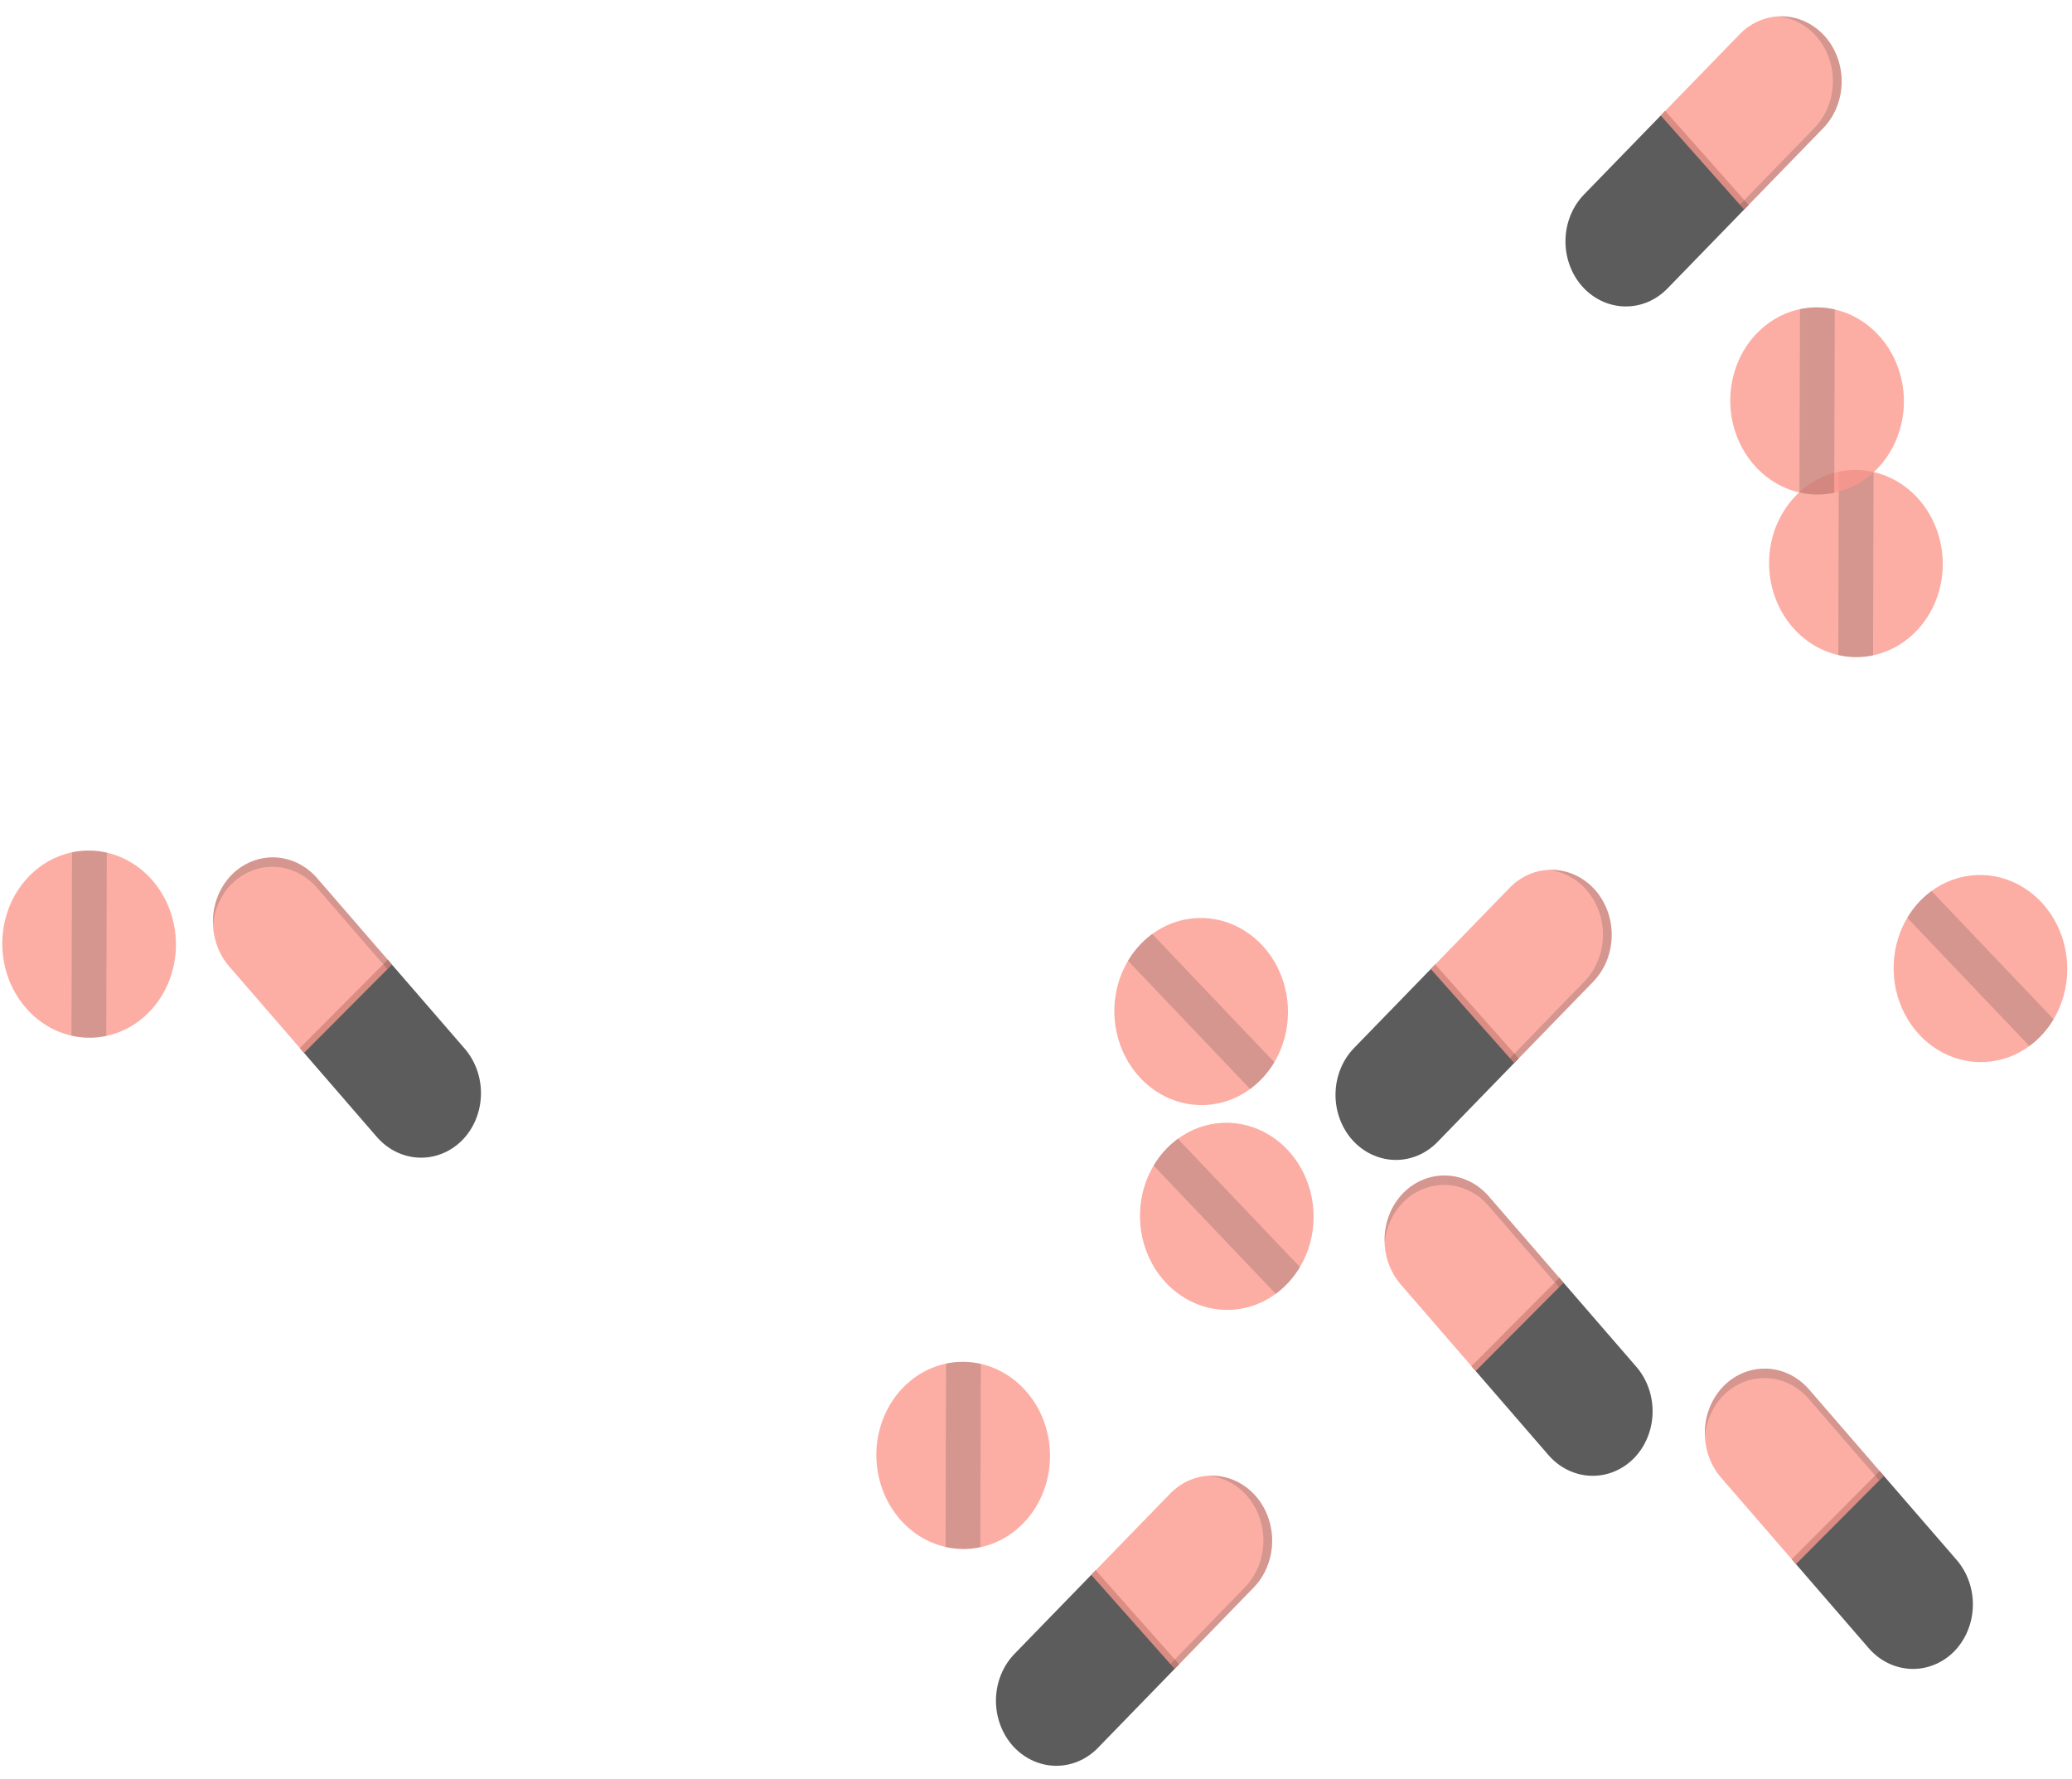 <svg width="332" height="285" viewBox="0 0 332 285" fill="none" xmlns="http://www.w3.org/2000/svg">
<g opacity="0.798">
<path opacity="0.798" d="M299.441 264.046C301.195 266.059 303.613 267.246 306.168 267.348C308.723 267.45 311.208 266.459 313.078 264.592C314.939 262.712 316.03 260.112 316.113 257.36C316.196 254.607 315.265 251.926 313.522 249.902L301.175 235.644L287.094 249.787L299.441 264.046Z" fill="black"/>
<path opacity="0.798" d="M275.761 236.702L287.772 250.569L301.853 236.426L289.844 222.558C288.091 220.545 285.672 219.357 283.117 219.255C280.562 219.153 278.078 220.144 276.207 222.012C274.346 223.891 273.255 226.492 273.171 229.244C273.087 231.997 274.019 234.678 275.761 236.702Z" fill="#FA8072"/>
<path opacity="0.2" d="M273.181 229.999C273.414 227.518 274.472 225.217 276.16 223.518C278.031 221.65 280.515 220.659 283.07 220.762C285.625 220.864 288.044 222.051 289.797 224.064L301.129 237.151L301.851 236.426L289.842 222.558C288.088 220.545 285.67 219.358 283.115 219.256C280.559 219.153 278.075 220.144 276.204 222.012C275.196 223.028 274.404 224.268 273.882 225.646C273.36 227.025 273.121 228.509 273.18 229.999L273.181 229.999Z" fill="black"/>
<path opacity="0.798" d="M248.122 233.109C249.876 235.122 252.294 236.31 254.849 236.412C257.404 236.514 259.889 235.523 261.759 233.655C263.62 231.776 264.711 229.176 264.794 226.423C264.877 223.671 263.946 220.99 262.203 218.966L249.856 204.708L235.774 218.851L248.122 233.109Z" fill="black"/>
<path opacity="0.798" d="M224.442 205.765L236.453 219.632L250.534 205.489L238.525 191.621C236.771 189.608 234.353 188.42 231.798 188.318C229.242 188.216 226.758 189.207 224.887 191.075C223.027 192.954 221.936 195.554 221.853 198.307C221.77 201.059 222.701 203.74 224.443 205.764L224.442 205.765Z" fill="#FA8072"/>
<path opacity="0.2" d="M221.862 199.061C222.095 196.581 223.153 194.28 224.841 192.581C226.712 190.713 229.196 189.722 231.751 189.824C234.306 189.927 236.725 191.114 238.478 193.127L249.809 206.214L250.532 205.488L238.522 191.621C236.769 189.608 234.351 188.42 231.795 188.318C229.24 188.216 226.756 189.207 224.885 191.075C223.877 192.091 223.085 193.33 222.564 194.709C222.042 196.087 221.803 197.572 221.862 199.061Z" fill="black"/>
<path opacity="0.798" d="M216.945 167.904C215.106 169.808 214.044 172.422 213.992 175.176C213.94 177.929 214.902 180.598 216.667 182.599C218.443 184.589 220.874 185.744 223.43 185.813C225.986 185.882 228.459 184.858 230.308 182.966L243.336 169.557L229.973 154.495L216.945 167.904Z" fill="black"/>
<path opacity="0.798" d="M241.929 142.188L229.258 155.229L242.622 170.291L255.293 157.249C257.132 155.345 258.193 152.731 258.245 149.977C258.298 147.224 257.336 144.555 255.571 142.554C253.795 140.564 251.364 139.408 248.808 139.34C246.252 139.271 243.779 140.294 241.929 142.187L241.929 142.188Z" fill="#FA8072"/>
<path opacity="0.2" d="M248.106 139.358C250.412 139.59 252.566 140.712 254.17 142.518C255.936 144.519 256.897 147.188 256.845 149.941C256.793 152.694 255.731 155.309 253.892 157.213L241.935 169.52L242.621 170.292L255.291 157.25C257.13 155.346 258.192 152.732 258.244 149.979C258.296 147.225 257.335 144.556 255.57 142.555C254.61 141.477 253.446 140.633 252.158 140.081C250.87 139.529 249.488 139.282 248.106 139.358Z" fill="black"/>
<path opacity="0.798" d="M253.791 31.179C251.952 33.083 250.89 35.697 250.838 38.451C250.786 41.204 251.748 43.873 253.513 45.874C255.289 47.864 257.72 49.02 260.276 49.088C262.832 49.157 265.305 48.134 267.154 46.241L280.182 32.832L266.819 17.77L253.791 31.179Z" fill="black"/>
<path opacity="0.798" d="M278.775 5.463L266.105 18.504L279.468 33.566L292.139 20.524C293.978 18.62 295.039 16.006 295.091 13.252C295.143 10.499 294.182 7.831 292.417 5.829C290.641 3.839 288.209 2.684 285.653 2.615C283.097 2.547 280.625 3.57 278.775 5.463Z" fill="#FA8072"/>
<path opacity="0.2" d="M284.952 2.632C287.258 2.865 289.412 3.987 291.017 5.792C292.782 7.793 293.743 10.462 293.691 13.216C293.639 15.969 292.578 18.583 290.739 20.487L278.782 32.795L279.467 33.567L292.138 20.525C293.977 18.621 295.038 16.007 295.09 13.254C295.142 10.5 294.181 7.832 292.416 5.83C291.456 4.752 290.292 3.908 289.004 3.356C287.716 2.804 286.334 2.558 284.952 2.633L284.952 2.632Z" fill="black"/>
<path opacity="0.798" d="M162.538 264.96C160.699 266.864 159.637 269.478 159.585 272.231C159.533 274.985 160.495 277.654 162.26 279.655C164.036 281.645 166.467 282.8 169.023 282.869C171.579 282.938 174.052 281.914 175.901 280.022L188.929 266.613L175.566 251.551L162.538 264.96Z" fill="black"/>
<path opacity="0.798" d="M187.522 239.243L174.852 252.285L188.215 267.347L200.886 254.305C202.725 252.401 203.786 249.787 203.838 247.033C203.89 244.28 202.929 241.611 201.164 239.61C199.388 237.62 196.956 236.464 194.4 236.396C191.844 236.327 189.371 237.35 187.522 239.243L187.522 239.243Z" fill="#FA8072"/>
<path opacity="0.2" d="M193.699 236.413C196.005 236.646 198.159 237.768 199.764 239.573C201.529 241.574 202.491 244.243 202.439 246.997C202.386 249.75 201.325 252.364 199.486 254.268L187.529 266.576L188.214 267.348L200.885 254.306C202.724 252.402 203.785 249.788 203.837 247.035C203.89 244.281 202.928 241.613 201.163 239.611C200.203 238.533 199.039 237.689 197.751 237.137C196.463 236.585 195.081 236.339 193.699 236.414L193.699 236.413Z" fill="black"/>
<path opacity="0.798" d="M60.391 182.146C62.144 184.159 64.562 185.347 67.118 185.449C69.673 185.551 72.157 184.56 74.028 182.692C75.888 180.813 76.979 178.213 77.062 175.46C77.145 172.708 76.214 170.027 74.472 168.003L62.124 153.744L48.043 167.888L60.391 182.146Z" fill="black"/>
<path opacity="0.798" d="M36.71 154.802L48.721 168.669L62.802 154.526L50.793 140.658C49.04 138.645 46.621 137.457 44.066 137.355C41.511 137.253 39.027 138.244 37.156 140.112C35.295 141.991 34.204 144.591 34.121 147.344C34.038 150.096 34.969 152.777 36.712 154.801L36.71 154.802Z" fill="#FA8072"/>
<path opacity="0.2" d="M34.129 148.098C34.362 145.618 35.42 143.317 37.108 141.618C38.978 139.75 41.463 138.759 44.018 138.862C46.573 138.964 48.992 140.151 50.745 142.164L62.076 155.251L62.798 154.526L50.789 140.657C49.036 138.645 46.617 137.457 44.062 137.355C41.507 137.253 39.023 138.244 37.152 140.112C36.144 141.128 35.352 142.367 34.831 143.746C34.309 145.124 34.07 146.609 34.129 148.098Z" fill="black"/>
<path opacity="0.798" d="M283.463 90.159C283.472 87.066 284.369 84.056 286.031 81.543C287.694 79.029 290.039 77.134 292.747 76.118C295.454 75.102 298.391 75.015 301.154 75.868C303.918 76.722 306.372 78.474 308.181 80.885C309.99 83.296 311.065 86.247 311.259 89.335C311.452 92.421 310.755 95.493 309.262 98.128C307.769 100.763 305.554 102.832 302.921 104.051C300.288 105.271 297.365 105.581 294.553 104.939C291.413 104.223 288.593 102.36 286.572 99.667C284.551 96.973 283.453 93.615 283.463 90.159Z" fill="#FA8072"/>
<path opacity="0.2" d="M294.554 104.941L294.637 75.561C296.474 75.176 298.367 75.192 300.202 75.607L300.12 104.987C298.282 105.371 296.39 105.356 294.554 104.941Z" fill="black"/>
<path opacity="0.798" d="M140.419 233.035C140.428 229.942 141.325 226.933 142.987 224.419C144.649 221.905 146.995 220.01 149.702 218.994C152.41 217.978 155.347 217.891 158.11 218.744C160.873 219.598 163.328 221.35 165.137 223.761C166.946 226.172 168.021 229.123 168.214 232.21C168.408 235.297 167.71 238.369 166.218 241.004C164.725 243.639 162.51 245.708 159.877 246.927C157.243 248.147 154.32 248.457 151.509 247.815C148.368 247.099 145.549 245.236 143.528 242.543C141.507 239.849 140.409 236.491 140.419 233.035Z" fill="#FA8072"/>
<path opacity="0.2" d="M151.51 247.816L151.592 218.437C153.43 218.052 155.322 218.067 157.158 218.482L157.075 247.862C155.237 248.247 153.345 248.231 151.51 247.816Z" fill="black"/>
<path opacity="0.798" d="M277.241 64.114C277.25 61.278 278.005 58.506 279.419 56.121C280.833 53.736 282.848 51.835 285.23 50.639C287.612 49.443 290.263 49.001 292.875 49.365C295.487 49.728 297.954 50.883 299.988 52.693C302.022 54.504 303.54 56.896 304.366 59.593C305.192 62.29 305.292 65.18 304.654 67.929C304.016 70.677 302.667 73.171 300.763 75.12C298.859 77.069 296.478 78.393 293.897 78.939C292.059 79.324 290.167 79.308 288.332 78.894C285.191 78.177 282.371 76.314 280.35 73.621C278.329 70.928 277.231 67.569 277.241 64.114Z" fill="#FA8072"/>
<path opacity="0.2" d="M288.333 78.895L288.415 49.515C290.253 49.13 292.145 49.146 293.981 49.561L293.898 78.941C292.06 79.325 290.168 79.31 288.333 78.895Z" fill="black"/>
<path opacity="0.798" d="M0.367 151.13C0.376 148.037 1.273 145.027 2.935 142.514C4.597 140 6.943 138.105 9.651 137.089C12.358 136.073 15.295 135.986 18.058 136.839C20.821 137.693 23.276 139.445 25.085 141.856C26.894 144.267 27.969 147.218 28.162 150.305C28.356 153.392 27.659 156.464 26.166 159.099C24.673 161.734 22.458 163.803 19.825 165.022C17.191 166.242 14.269 166.552 11.457 165.91C8.316 165.194 5.497 163.331 3.476 160.638C1.455 157.944 0.357 154.586 0.367 151.13Z" fill="#FA8072"/>
<path opacity="0.2" d="M11.458 165.912L11.54 136.532C13.378 136.147 15.27 136.163 17.106 136.577L17.023 165.957C15.186 166.342 13.293 166.326 11.458 165.912Z" fill="black"/>
<path opacity="0.798" d="M186.881 205.561C184.992 203.577 183.661 201.058 183.044 198.298C182.427 195.538 182.548 192.65 183.394 189.969C184.24 187.287 185.776 184.923 187.823 183.15C189.871 181.378 192.345 180.269 194.96 179.954C197.575 179.639 200.222 180.13 202.595 181.37C204.968 182.61 206.969 184.548 208.365 186.959C209.761 189.37 210.496 192.155 210.483 194.991C210.471 197.827 209.712 200.597 208.294 202.98C207.282 204.673 205.964 206.13 204.42 207.264C201.771 209.201 198.579 210.089 195.383 209.778C192.187 209.467 189.183 207.977 186.881 205.559L186.881 205.561Z" fill="#FA8072"/>
<path opacity="0.2" d="M204.419 207.264L184.841 186.714C185.853 185.02 187.17 183.563 188.715 182.428L208.294 202.979C207.282 204.672 205.964 206.129 204.419 207.264L204.419 207.264Z" fill="black"/>
<path opacity="0.798" d="M182.777 172.751C180.887 170.767 179.557 168.249 178.94 165.489C178.322 162.729 178.444 159.84 179.29 157.159C180.136 154.478 181.672 152.113 183.719 150.341C185.766 148.568 188.241 147.46 190.856 147.145C193.47 146.83 196.118 147.321 198.491 148.56C200.864 149.8 202.864 151.738 204.26 154.15C205.657 156.561 206.391 159.346 206.379 162.182C206.366 165.018 205.607 167.788 204.19 170.17C203.177 171.864 201.86 173.32 200.315 174.454C197.667 176.391 194.475 177.28 191.279 176.969C188.083 176.659 185.079 175.169 182.777 172.751Z" fill="#FA8072"/>
<path opacity="0.2" d="M200.315 174.454L180.737 153.904C181.749 152.211 183.066 150.754 184.611 149.619L204.19 170.169C203.178 171.863 201.86 173.32 200.315 174.454Z" fill="black"/>
<path opacity="0.798" d="M307.64 165.866C305.751 163.882 304.42 161.364 303.803 158.604C303.186 155.844 303.307 152.955 304.153 150.274C304.999 147.593 306.535 145.228 308.582 143.456C310.63 141.683 313.104 140.575 315.719 140.26C318.334 139.944 320.981 140.435 323.354 141.675C325.727 142.915 327.728 144.853 329.124 147.264C330.52 149.675 331.255 152.461 331.242 155.297C331.23 158.133 330.471 160.903 329.053 163.285C328.041 164.979 326.723 166.435 325.179 167.569C322.53 169.506 319.338 170.394 316.142 170.083C312.946 169.773 309.942 168.282 307.64 165.865L307.64 165.866Z" fill="#FA8072"/>
<path opacity="0.2" d="M325.179 167.569L305.6 147.019C306.612 145.325 307.93 143.868 309.475 142.734L329.053 163.284C328.041 164.978 326.724 166.435 325.179 167.569Z" fill="black"/>
</g>
</svg>
